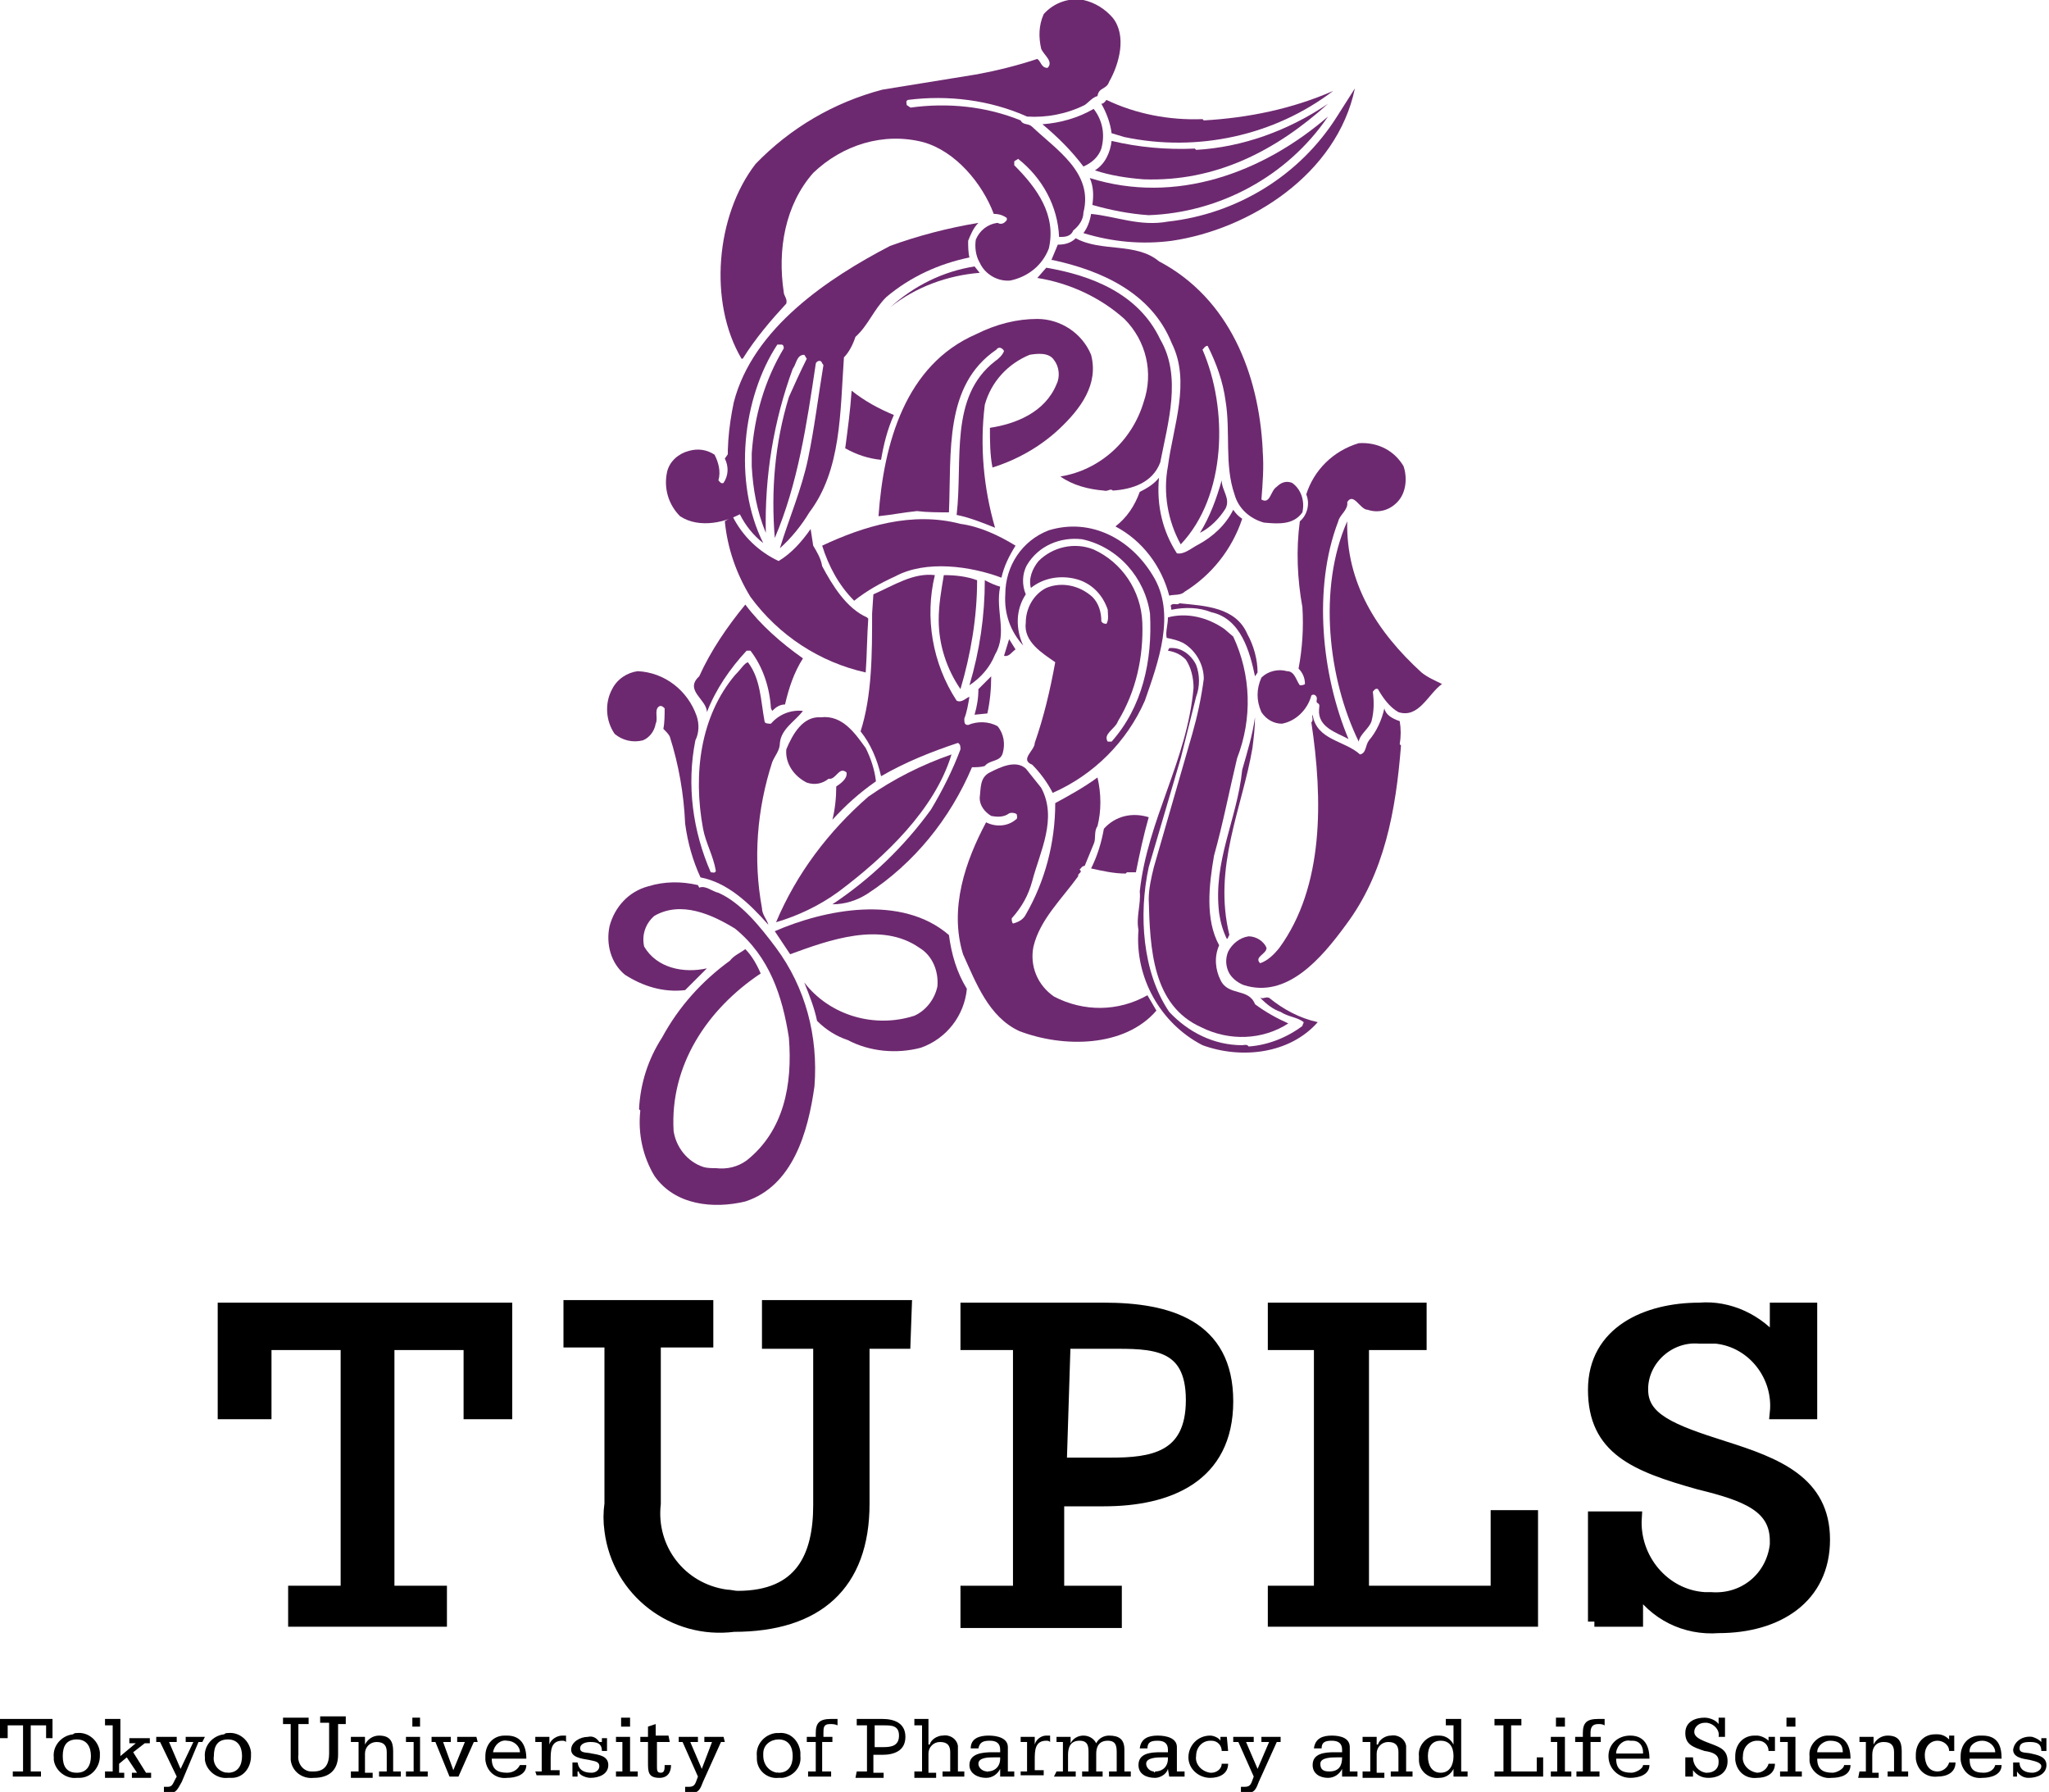 <?xml version="1.0" encoding="utf-8"?>
<!-- Generator: Adobe Illustrator 24.2.1, SVG Export Plug-In . SVG Version: 6.00 Build 0)  -->
<svg version="1.1" id="レイヤー_1" xmlns="http://www.w3.org/2000/svg" xmlns:xlink="http://www.w3.org/1999/xlink" x="0px"
	 y="0px" viewBox="0 0 160 139.9" style="enable-background:new 0 0 160 139.9;" xml:space="preserve">
<style type="text/css">
	.st0{fill:#6D2970;}
	.st1{stroke:#000000;stroke-miterlimit:10;}
	.st2{display:none;}
	.st3{display:inline;}
</style>
<g id="レイヤー_1_1_">
	<g>
		<g>
			<g>
				<path class="st0" d="M86.9,1.4c1.1,1.4,0.5,3.6-0.3,5c-0.2,0.6-0.8,0.4-0.9,1.1c-0.4,0.1-0.7,0.5-1,0.7c-1.4,0.7-3,1-4.5,0.9
					c-2.9-1.3-6.2-1.7-9.3-1.3c-0.2,0.1-0.1,0.2-0.1,0.4l0.3,0.2C74,8,77,8.3,79.7,9.4c0.2,0.4,0.6,0.2,0.9,0.5
					c1.9,1.8,4.8,3.6,4,6.7c0,0.5-0.3,1-0.8,1.4c-0.2,0.5-0.7,0.5-1.1,0.5c-0.1-2.4-1.3-4.6-3.2-6.1c-0.1,0.1-0.2,0.1-0.3,0.2v0.3
					c1.8,1.8,3.3,3.9,2.7,6.5c-0.5,1.3-1.6,2.2-3,2.5c-1,0.1-2-0.5-2.4-1.4c-0.3-0.5-0.4-1.2-0.3-1.8c0.3-0.7,0.9-1.2,1.7-1.3
					c0.2,0.1,0.3,0.1,0.5,0c0.1-0.1,0.3-0.2,0.2-0.4c-0.3-0.2-0.6-0.3-1-0.3c-0.9-2.4-3-4.9-5.5-5.6c-3.1-0.8-6.3,0.2-8.6,2.4
					c-2.2,2.5-2.8,6-2.3,9.3c0,0.3,0.3,0.5,0.2,0.9C60.2,25,59,26.4,58,28h-0.1c-2.6-4.4-2-11.2,1.1-15.2C61.7,10,65.1,8,68.9,7
					l7.4-1.2c1.6-0.3,3.2-0.7,4.7-1.2c0.3,0.2,0.3,0.7,0.8,0.7c0.5-0.5-0.3-1-0.5-1.5c-0.2-0.9-0.2-1.8,0.2-2.7
					c0.8-0.9,2-1.3,3.1-1.1C85.5,0.2,86.3,0.7,86.9,1.4"/>
				<path class="st0" d="M91.5,18.8c-2.3,0.3-4.6,0.1-6.9-0.6c0.3-0.4,0.5-0.9,0.6-1.5c2,0.2,3.8,1,6,0.6c5.4-0.6,10.3-3.6,13.2-8.2
					l1.4-2.2C104.4,13.6,97.6,17.9,91.5,18.8"/>
				<path class="st0" d="M104.1,7.1c-4.6,3.5-10.6,4.8-16.3,3.6c-0.3-0.1-0.7-0.2-1-0.3c-0.1-0.8-0.4-1.6-0.8-2.3
					c0.2,0,0.3-0.2,0.4-0.3c2.3,1.1,4.9,1.6,7.5,1.5L94,9.4C97.5,9.2,100.9,8.5,104.1,7.1"/>
				<path class="st0" d="M103.7,8.1c-4.1,3.7-8.8,6.1-14.4,5.9c-1.3-0.1-2.6-0.3-3.8-0.7c0.8-0.5,1.2-1.4,1.3-2.3
					c2.1,0.5,4.3,0.7,6.5,0.6l0.1,0.1C97,11.5,100.6,10.2,103.7,8.1"/>
				<path class="st0" d="M86,11.6c-0.2,0.6-0.7,1.1-1.4,1.4c-0.9-1.2-2-2.3-3.2-3.3c1.4-0.1,2.8-0.5,4-1.2
					C86.1,9.4,86.3,10.5,86,11.6"/>
				<path class="st0" d="M89.7,16.8c-1.5-0.1-3-0.4-4.4-0.8c0.1-0.7,0.1-1.4-0.2-2.1c6.7,2.1,13.5-0.4,18.6-4.8
					C100.5,13.8,95.2,16.6,89.7,16.8"/>
				<path class="st0" d="M75.6,18.8c0,0.4,0,0.9,0.1,1.3c-2.4,0.5-4.6,1.5-6.5,3.1c-1,1-1.4,2.2-2.4,3.1c-0.2,0.6-0.5,1.2-0.9,1.6
					c-0.3,4.3-0.2,8.8-2.7,12.1c-0.6,1-1.4,2-2.3,2.8c0.7-2.3,1.7-4.6,2.2-7s0.8-4.9,1.2-7.3c-0.1-0.1-0.1-0.2-0.2-0.3
					c-0.2-0.1-0.4,0.1-0.4,0.2l0,0c-0.7,4.7-1.4,9.4-3.2,13.6c-0.3-3.7,0-7.4,1.1-11c0.4-0.9,0.9-2,1.4-3c-0.1-0.1-0.1-0.2-0.2-0.3
					c-0.6,0-0.6,0.7-0.9,1.1c-1.5,4.1-2.2,8.4-2.1,12.8c-0.7-1.7-1-3.4-1.1-5.2v-1c0.2-2.9,1-5.7,2.5-8.2c0-0.1,0-0.3-0.2-0.3h-0.3
					C58,31,57.2,37.6,59.6,42.4c-3.2-2.5-3.1-7.2-2.3-11c1.5-5.8,7.4-9.7,12.2-12.2c2.2-0.8,4.5-1.4,6.9-1.8
					C76,17.8,75.8,18.3,75.6,18.8"/>
				<path class="st0" d="M90.5,20.4c5.5,2.9,7.8,8.8,8.1,14.7v0.1c0.1,1.3,0,2.5-0.1,3.8c0.7,0.4,0.7-0.7,1.2-1
					c0.3-0.3,0.7-0.5,1.2-0.3c0.7,0.5,1,1.4,0.8,2.3c-0.7,1-1.9,0.9-3,0.8c-1.1-0.3-2-1.1-2.3-2.2c-0.8-2.3-0.3-4.9-0.7-7.3
					c-0.2-1.5-0.7-2.9-1.4-4.3c-0.2,0-0.3,0.2-0.4,0.3c2,4.6,1.9,11.4-1.7,15.2c-1-1.8-1.4-4-1-6.1c0.4-3.1,1.8-6.6,0.3-9.6
					c-1.6-4-5.6-5.7-9.3-6.5h-0.1l0.5-1.2c0.5,0,1-0.1,1.4-0.5C86,19.7,88.7,18.9,90.5,20.4"/>
				<path class="st0" d="M76.5,21.3c-2.5,0.2-5,1.1-7,2.7c1.9-1.7,4.1-2.8,6.6-3.2L76.5,21.3z"/>
				<path class="st0" d="M90.6,26.5c1.7,2.9,0.6,6.5,0,9.6c-0.6,1.6-2.2,2.1-3.7,2.2c-0.2-0.2-0.4,0.1-0.7,0
					c-1.2-0.1-2.4-0.4-3.4-1.1c3.1-0.5,5.6-2.8,6.5-5.8c0.8-2.3,0.2-4.8-1.5-6.5c-1.9-1.7-4.3-2.8-6.8-3.2l0.7-0.8
					C85.2,21.5,88.9,22.9,90.6,26.5"/>
				<path class="st0" d="M81,24.9c1.8,0,3.5,1.1,4.2,2.8c0.6,2.3-0.8,4.2-2.5,5.8c-1.5,1.4-3.3,2.4-5.2,3c-0.2-1-0.2-2.1-0.2-3.1
					c2-0.3,4.3-1.2,5.2-3.4c0.3-0.6,0.2-1.4-0.2-1.9c-0.4-0.6-1.3-0.5-1.9-0.4c-1.7,0.7-3,2.1-3.5,3.9c-0.4,3.2-0.1,6.5,0.8,9.6
					c-1-0.4-2-0.8-3-1c0.5-4.3-0.6-9.2,3-12c0.3-0.2,0.6-0.5,0.7-0.8c-0.1-0.2-0.4-0.4-0.6-0.1c-4.1,2.8-3.5,8-3.7,12.7
					c-0.8,0-1.7,0-2.5-0.1c-1,0.1-2,0.3-3,0.4c0.4-5.7,2.1-11.8,7.6-14.2C77.8,25.3,79.4,24.9,81,24.9"/>
				<path class="st0" d="M69.8,32.4c-0.5,1.1-0.8,2.3-1,3.5c-1-0.1-1.9-0.4-2.8-0.9c0.2-1.5,0.4-3,0.5-4.5
					C67.5,31.3,68.6,31.9,69.8,32.4"/>
				<path class="st0" d="M109.6,36.4c0.3,0.9,0.2,2-0.4,2.7s-1.5,1-2.4,0.7c-0.6,0-1.1-1.4-1.6-0.6c0.1,0.6-0.6,1-0.7,1.5
					c-2,5.2-1.3,12,0.8,17c-0.9-0.5-2.4-0.9-2.3-2.3c0-0.2,0.1-0.4-0.1-0.5s0-0.3-0.1-0.5s-0.3-0.2-0.4-0.1c-0.3,1.1-1.2,2-2.3,2.2
					c-0.6,0-1.2-0.3-1.6-0.9c-0.4-0.9-0.4-1.8,0-2.7c0.5-0.5,1.3-0.7,2-0.5c0.6,0,0.7,0.7,1,1.1c0.1,0,0.3,0,0.4-0.1
					c0-0.5-0.2-0.9-0.5-1.2c0.3-1.6,0.4-3.2,0.3-4.8c-0.4-2.2-0.5-4.5-0.2-6.7c0.6-0.5,0.8-1.4,0.5-2.1c0.6-1.9,2.1-3.4,4.1-4
					C107.6,34.5,108.9,35.2,109.6,36.4"/>
				<path class="st0" d="M58.2,39.9c-1.4,0.9-3.6,1.4-5.1,0.4c-0.9-0.9-1.3-2.2-1-3.5c0.2-0.8,0.9-1.4,1.7-1.6
					c0.7-0.2,1.4-0.1,2,0.3c0.3,0.6,0.5,1.3,0.3,2c0.1,0.1,0.2,0.3,0.4,0.2c0.4-0.6,0.4-1.3,0.1-1.9l0.7-1
					C57.4,36.5,57.6,38.3,58.2,39.9"/>
				<path class="st0" d="M91.9,43.2c0.6,0.1,1.1-0.4,1.7-0.7c1.1-0.6,2.1-1.5,2.7-2.7c0.2,0.3,0.4,0.5,0.7,0.7
					c-0.8,2.4-2.4,4.4-4.5,5.7c-0.3,0.3-0.8,0.2-1.2,0.3c-0.6-2.3-2.1-4.3-4.2-5.4c0.9-0.7,1.5-1.6,1.9-2.7c0.6-0.3,1.1-0.6,1.5-1.1
					C90.3,39.5,90.8,41.5,91.9,43.2"/>
				<path class="st0" d="M95.7,39.7c-0.5,0.8-1.2,1.5-2,1.9c0.8-1.3,1.3-2.7,1.7-4.1C95.4,38.3,96.1,38.9,95.7,39.7"/>
				<path class="st0" d="M60.8,43.8c1-0.6,1.8-1.5,2.5-2.5l0.2,1.3c0.3,0.5,0.6,1,0.7,1.6c0.8,1.5,1.9,3.3,3.5,4l0.1,0.1
					c-0.1,1.4-0.1,2.8-0.2,4.2c-3.6-0.8-6.8-2.9-9-5.9c-1.1-1.8-1.8-3.8-2-5.9l0.6-0.4C58,41.9,59.3,43.1,60.8,43.8"/>
				<path class="st0" d="M79.3,42.6c-0.5,0.8-0.9,1.6-1.1,2.5c-2.4-0.9-5.9-1.4-8.3-0.1c-1.1,0.5-2.2,1.1-3.2,1.9
					c-1.2-1.2-2-2.7-2.5-4.3c3.2-1.5,7-2.7,10.8-1.7C76.5,41.1,78,41.8,79.3,42.6"/>
				<path class="st0" d="M111,52.5c0.5,0.4,1,0.6,1.6,0.9c-1.1,0.8-1.8,2.7-3.4,2.2c-0.7-0.4-1.2-1.1-1.6-1.8
					c-0.2-0.1-0.3,0.1-0.4,0.2c0.1,0.8,0.1,1.5-0.1,2.3c-0.2,0.6-0.9,1-1,1.6c-2.4-4.9-3.2-12-0.9-17.2
					C105.1,45.5,107.5,49.3,111,52.5"/>
				<path class="st0" d="M90,44.9c1.9,3,0.4,6.9-0.6,9.8c-1.4,3.2-4,5.8-7.2,7.2c-0.4-0.8-1-1.6-1.6-2.2c-1-0.4,0.2-1.1,0.2-1.7
					c0.7-2,1.2-4.1,1.6-6.3c-1-0.7-2.5-1.6-2.3-3.1c0-1.1,0.6-2.2,1.6-2.7c1.2-0.5,2.6-0.2,3.6,0.7c0.5,0.5,0.7,1.2,0.7,1.9
					c0.1,0.2,0.3,0.2,0.4,0.2c0.2-0.3,0.1-0.8,0.1-1.1c-0.4-1.2-1.3-2.1-2.5-2.4c-1.2-0.3-2.5-0.1-3.5,0.7c-0.2-0.7,0.1-1.5,0.6-2.1
					c1.1-1.1,2.8-1.5,4.3-0.9c2.2,1,3.7,3.2,3.8,5.7c0.1,2.7-0.5,5.4-1.9,7.7c-0.2,0.6-1.2,1-0.8,1.6h0.3c2.4-2.7,3.2-6.3,3-10
					c-0.4-2.8-2.5-5.2-5.3-5.8c-1.7-0.2-3.4,0.5-4.3,2c-0.4,0.7-0.4,1.6-0.1,2.3c-0.8,1.2-0.8,2.7-0.2,4c-1-1.1-1.5-2.5-1.4-4
					c0-2.2,1.3-4.2,3.4-5C85.2,40.4,88.3,42.1,90,44.9"/>
				<path class="st0" d="M73,44.9c-0.8,3.3-0.2,6.9,1.7,9.8c0.4,0.2,0.7-0.2,1-0.3c-0.1,0.6-0.2,1.2-0.4,1.7c0,0.3,0,0.5,0.3,0.5
					c0.7-0.3,1.6-0.3,2.3,0.1c0.5,0.6,0.6,1.4,0.4,2.1c-0.2,0.7-1,0.5-1.4,1c-0.3,0.1-0.7,0.1-1,0.1c-1.7,4-4.5,7.5-8.2,9.9
					c-0.8,0.5-1.7,0.8-2.7,0.8c3-2,5.6-4.5,7.7-7.4c0.9-1.5,1.7-3.1,2.3-4.7c0-0.2,0-0.4-0.2-0.5c-2.1,0.7-4.1,1.5-6,2.6
					c-0.3-1.3-0.8-2.5-1.6-3.5c0.9-2.8,0.9-6.1,0.9-9.2l0.1-1.5C69.8,45.7,71.3,44.7,73,44.9"/>
				<path class="st0" d="M76.3,45.3c0,2.9-0.5,5.8-1.3,8.5c-1.1-1.6-1.7-3.5-1.7-5.4c0-1.2,0.2-2.3,0.4-3.5
					C74.6,44.9,75.5,45,76.3,45.3"/>
				<path class="st0" d="M78.1,45.8c-0.4,1.9,0.6,3.6-0.4,5.3c-0.4,1-1.1,1.8-2,2.4c0.8-2.7,1.2-5.4,1.2-8.2
					C77.3,45.5,77.7,45.7,78.1,45.8"/>
				<path class="st0" d="M97.4,49.5c0.5,0.9,0.8,2,0.8,3L98,52.8c-0.4-1.9-1.1-4.5-3.4-5c-1-0.4-2.1-0.4-3.1-0.2
					c-0.1,0,0-0.2-0.1-0.3c0.2-0.3,0.5,0,0.7-0.2C94.1,47.3,96.5,47.4,97.4,49.5"/>
				<path class="st0" d="M62.7,51.4c-0.7,1.1-1.1,2.3-1.4,3.6c-0.4,0-0.7,0.2-1,0.5l-0.1-0.2c-0.1-1.6-0.6-3.2-1.6-4.5h-0.3
					c-1.3,1.4-2.4,3-3.1,4.8c0-1-1.8-1.7-0.6-2.8c0.9-2,2.2-3.9,3.6-5.6C59.4,48.8,61,50.2,62.7,51.4"/>
				<path class="st0" d="M96.3,49.7c1.4,3,1.5,6.4,0.3,9.5c-0.6,2.5-1.1,5.1-1.8,7.6c-0.4,2.3-0.7,5,0.4,7c-0.4,0.9-0.3,1.9,0.1,2.7
					c0.6,1.3,2.2,0.6,2.7,1.9c0.8,0.6,1.7,1.1,2.6,1.5c-2,1.3-4.6,1.4-6.8,0.3c-3.8-1.7-4-6.1-4.1-10c0-0.8,0.2-1.7,0.4-2.5l3-10.4
					c0.4-1.4,0.7-2.8,0.9-4.3c0-1.1-0.6-2.2-1.6-2.8c-0.4-0.2-0.8-0.3-1.3-0.4c-0.1-0.5,0.1-1,0.1-1.6c1.5-0.4,3.1,0,4.4,0.9
					L96.3,49.7z"/>
				<path class="st0" d="M79.3,50.7c-0.3,0.2-0.5,0.6-0.9,0.5l0.4-1.3L79.3,50.7z"/>
				<path class="st0" d="M93.4,51.9c0.3,0.8,0.3,1.7,0,2.5l-1.2,4.8l-2.5,8.5c-0.8,3.7-0.5,8.2,1.6,11.3c1.5,1.6,3.5,2.6,5.7,2.6
					c0.1,0,0.4-0.1,0.5,0.1c1.5-0.1,3-0.7,4.2-1.6c0-0.1,0.1-0.2,0.1-0.3c-0.5-0.4-1.2-0.4-1.8-0.8c-0.6-0.2-1.1-0.6-1.6-1.1
					c0.3,0.1,0.4-0.1,0.7,0c1.1,0.9,2.4,1.6,3.8,1.9c-2.2,2.5-6,2.9-9,1.8c-3.3-1.7-5.3-5.3-5-9c-0.2-1,0.2-2,0.1-3
					c0.6-5.6,3.7-10.2,4.2-15.9c0-0.8-0.2-1.6-0.6-2.2c-0.4-0.4-0.8-0.6-1.4-0.7l0.1-0.2C92.2,50.5,93,51.1,93.4,51.9"/>
				<path class="st0" d="M58.4,51.7c1,1.3,1,3,1.3,4.6c0,0.2,0.3,0.2,0.5,0.2c0.6-0.7,1.5-1.1,2.5-1c-0.6,0.8-1.7,1.4-1.8,2.5
					c0,0.6-0.4,1-0.6,1.5c-1.2,3.7-1.5,7.6-0.8,11.4c0,0.5,0.4,0.9,0.5,1.3c-1.5-1.7-3.2-3.3-5.3-3.7c-0.6-1.3-1-2.7-1.2-4.2
					c-0.1-2.3-0.5-4.6-1.2-6.8c-0.1-0.2-0.3-0.4-0.5-0.6c0.1-0.5,0.1-1.1,0.1-1.6c-0.1-0.1-0.3-0.3-0.5-0.1c-0.3,0.3,0,0.9-0.2,1.3
					c-0.1,0.6-0.5,1.1-1,1.3c-0.8,0.2-1.6,0-2.2-0.5c-0.7-1-0.8-2.4-0.2-3.5c0.4-0.8,1.2-1.3,2-1.4c2.1,0.1,3.9,1.5,4.6,3.5
					c0.2,0.6,0.2,1.3-0.1,1.9c-0.7,3.5-0.2,7.1,1.2,10.3c0.2,0,0.3,0.1,0.4-0.1c-0.2-1.2-0.8-2.2-1-3.3c-0.8-4.3-0.2-8.8,2.5-12
					C57.9,52.2,58.1,51.8,58.4,51.7"/>
				<path class="st0" d="M77.1,55.7l-1,0.1c0.2-0.7,0.3-1.3,0.3-2l1-1C77.4,53.8,77.3,54.8,77.1,55.7"/>
				<path class="st0" d="M109.3,56.3c0.1,0.6,0.1,1.2,0,1.8l0.1,0.1c-0.4,5.1-1.3,10-4.3,14c-1.9,2.6-4.6,5.8-8,4.7
					c-0.5-0.2-1-0.6-1.2-1.1s-0.2-1,0-1.5c0.3-0.6,0.9-1.1,1.6-1.2c0.6,0,1.2,0.4,1.4,0.9c0,0.5-1,0.7-0.5,1.2
					c0.6-0.2,1.1-0.7,1.5-1.2c3.5-4.8,3.4-11.6,2.5-17.6c0.2-0.2,0-0.4,0.1-0.6c0.3,2,2.5,2,3.7,3.1c0.5-0.1,0.4-0.7,0.7-1.1
					c0.6-0.7,1-1.6,1.2-2.5C108.2,55.8,108.7,56.1,109.3,56.3"/>
				<path class="st0" d="M67.6,58.4c0.4,0.8,0.7,1.7,0.8,2.6c-1.3,0.9-2.4,1.9-3.4,3c0.2-0.8,0.3-1.7,0.3-2.6
					c0.3-0.2,0.9-0.6,0.8-1.1c-0.6-0.5-0.8,0.6-1.4,0.5c-0.5,0.4-1.1,0.5-1.7,0.3c-1-0.5-1.7-1.5-1.6-2.6c0.5-1.2,1.3-2.6,2.7-2.5
					C65.8,55.8,66.8,57.3,67.6,58.4"/>
				<path class="st0" d="M97.8,58.4C97,63.1,94.7,67.7,96,73c-0.1,0.1-0.1,0.3-0.2,0.3c-0.3-0.6-0.5-1.3-0.6-2
					c-0.5-4.1,1.4-7.3,1.8-11.2c0.4-1.4,0.8-2.7,1-4.1C98,56.8,97.9,57.6,97.8,58.4"/>
				<path class="st0" d="M74.3,58.9c-1.3,4.3-5.2,8-8.8,10.7c-1.5,1.1-3.2,1.9-4.9,2.4c1.6-3.8,4.1-7.1,7.2-9.8
					C69.8,60.8,72,59.7,74.3,58.9"/>
				<path class="st0" d="M81.3,61.5c1.3,2.4-0.1,5-0.7,7.3c-0.3,1.1-0.8,2-1.6,2.9c0,0.1,0,0.3,0.1,0.4c0.4-0.1,0.8-0.3,1-0.7
					c1.5-2.6,2.3-5.6,2.3-8.7c1.1-0.6,2.2-1.2,3.3-2c0.3,1.3,0.3,2.6,0,3.8c-0.3,0.4-0.1,1-0.3,1.4l-0.7,1.7c-0.2,0-0.3,0.2-0.4,0.3
					c0.3,0.2-0.2,0.3-0.1,0.5c-1.3,1.8-3,3.4-3.5,5.5c-0.3,1.5,0.3,3,1.6,3.9c2.3,1.2,5,1.2,7.3-0.1l0.7,1.2
					c-2.5,2.9-7.3,2.9-10.7,1.6c-2.4-1.1-3.4-3.8-4.4-6c-1.1-3.6,0.2-7.3,1.8-10.3c0.8,0.4,1.7,0.3,2.3-0.2c0.2-0.1,0.1-0.3,0.1-0.4
					s-0.4-0.2-0.6-0.1c-0.4,0.3-0.9,0.3-1.4,0.2c-0.5-0.3-0.9-0.8-0.9-1.4c0.1-0.8,0-1.6,0.8-2s2-1,2.8-0.3L81.3,61.5z"/>
				<path class="st0" d="M89.7,63.8c-0.4,1.4-0.7,2.8-1,4.3c-0.2,0-0.4,0-0.7,0l-0.1,0.1c-0.9,0-1.8-0.2-2.7-0.4c0.5-1,0.8-2,1-3.1
					C87.1,63.7,88.4,63.4,89.7,63.8"/>
				<path class="st0" d="M54.6,69.3c0.5-0.2,1,0.3,1.5,0.4c1.8,0.8,3.3,2.7,4.5,4.3c2.3,3.1,3.3,6.9,3,10.8c-0.5,3.6-1.7,7.8-5.4,9
					c-2.5,0.6-5.5,0.3-7.1-2c-0.9-1.5-1.3-3.3-1.1-5.1l-0.1-0.1c0.1-2,0.7-3.9,1.8-5.6c1.3-2.4,3.1-4.4,5.3-6
					c0.3-0.4,0.8-0.6,1.2-0.9c0.5,0.5,0.9,1.2,1.2,1.9c-4.2,2.8-7.1,7.2-6.8,12.3c0.2,1.3,1.1,2.4,2.3,2.8c0.3,0.1,0.7,0.1,1,0.1
					c0.9,0.1,1.7-0.1,2.4-0.6c2.9-2.3,3.6-5.9,3.3-9.6c-0.5-3.2-1.5-6.3-4.2-8.5c-1.8-1.1-4.2-2.2-6.3-1c-0.7,0.6-1,1.5-0.8,2.4
					c1,1.7,3.1,2.1,4.9,1.7l-1.7,1.7c-1.7,0.2-3.3-0.3-4.7-1.2c-1.1-0.9-1.5-2.4-1.2-3.8c0.4-1.5,1.5-2.7,3-3.1
					c1.3-0.4,2.6-0.4,3.9-0.1L54.6,69.3z"/>
				<path class="st0" d="M74.1,73c0.2,1.5,0.6,2.9,1.4,4.2c-0.2,2.1-1.6,3.9-3.6,4.6c-1.9,0.5-4,0.3-5.7-0.6
					c-0.9-0.3-1.7-0.8-2.4-1.5c-0.2-1-0.6-2-1-3c2,2.6,5.5,3.6,8.6,2.6c0.9-0.4,1.6-1.3,1.8-2.3c0.1-1.2-0.4-2.4-1.4-3
					c-3-2.1-7.1-0.6-10.1,0.5c-0.4-0.6-0.8-1.2-1.2-1.8C64.4,71,70.4,69.8,74.1,73"/>
			</g>
			<path d="M1,138.3h0.8v-3.6H0.6v1H0v-1.5h4.1v1.5H3.6v-1H2.4v3.6h0.8v0.4H1V138.3z"/>
			<path d="M6,135.3c0.9-0.1,1.7,0.6,1.8,1.5c0,0.1,0,0.2,0,0.3c0,0.9-0.7,1.7-1.6,1.7c-0.1,0-0.2,0-0.2,0c-0.9,0.1-1.7-0.6-1.8-1.4
				c0-0.1,0-0.2,0-0.2c-0.1-0.9,0.6-1.7,1.5-1.8C5.8,135.3,5.9,135.3,6,135.3z M6,138.4c0.8,0,1.1-0.6,1.1-1.3s-0.3-1.3-1.1-1.3
				s-1.1,0.5-1.1,1.3S5.2,138.4,6,138.4z"/>
			<path d="M8.2,138.3h0.6v-3.6H8.2v-0.5h1.2v2.9l1.2-1h-0.5v-0.4h1.6v0.4h-0.4l-0.9,0.7l1,1.6h0.4v0.4h-1.5v-0.4h0.4l-0.8-1.2
				l-0.6,0.5v0.7h0.4v0.4H8.2V138.3z"/>
			<path d="M15.8,136h-0.3l-1.3,3.1c-0.3,0.5-0.4,0.9-1,0.9c-0.1,0-0.3-0.1-0.4-0.1v-0.4h0.3c0.4,0,0.4-0.3,0.7-0.8l-1.3-2.7h-0.3
				v-0.4h1.6v0.4h-0.6l0.9,2.1l1-2.1h-0.6v-0.4H16L15.8,136z"/>
			<path d="M17.8,135.3c0.9-0.1,1.7,0.6,1.8,1.5c0,0.1,0,0.2,0,0.3c0,0.9-0.6,1.7-1.5,1.7c-0.1,0-0.2,0-0.3,0
				c-0.9,0.1-1.7-0.6-1.8-1.4c0-0.1,0-0.2,0-0.2c-0.1-0.9,0.6-1.7,1.5-1.8C17.6,135.3,17.7,135.3,17.8,135.3z M17.8,138.4
				c0.8,0,1.1-0.6,1.1-1.3s-0.3-1.3-1.1-1.3s-1.1,0.5-1.1,1.3c-0.1,0.6,0.3,1.2,1,1.3C17.7,138.3,17.7,138.4,17.8,138.4z"/>
			<path d="M27,134.6h-0.6v2.4c0,1.2-0.7,1.8-1.9,1.8c-0.9,0.1-1.7-0.5-1.8-1.4c0-0.1,0-0.3,0-0.4v-2.4h-0.6v-0.5h2v0.5h-0.8v2.4
				c-0.1,0.7,0.4,1.3,1,1.3c0.1,0,0.1,0,0.2,0c0.9,0,1.2-0.6,1.2-1.4v-2.4H25V134h2V134.6z"/>
			<path d="M27.4,138.3H28V136h-0.6v-0.4h1.1v0.6c0.2-0.4,0.6-0.7,1.1-0.7c0.8,0,1.1,0.4,1.1,1.2v1.6h0.6v0.4h-1.7v-0.4h0.6v-1.5
				c0-0.5-0.2-0.8-0.8-0.8c-0.5,0-0.9,0.4-0.9,0.9v0.1v1.4h0.6v0.4h-1.7L27.4,138.3z"/>
			<path d="M31.7,138.3h0.6V136h-0.6v-0.4h1.1v2.7h0.6v0.4h-1.7L31.7,138.3z M32.8,134.8h-0.6v-0.7h0.6V134.8z"/>
			<path d="M37.3,136H37l-1.2,2.7h-0.7L34,136h-0.3v-0.4h1.5v0.4h-0.6l0.8,2.2l0.9-2.2h-0.6v-0.4h1.5L37.3,136L37.3,136z"/>
			<path d="M38.4,137.3c0,0.8,0.4,1.1,1.2,1.1c0.4,0,0.8-0.2,1-0.6h0.5c0,0.8-0.9,1-1.5,1c-0.9,0.1-1.6-0.5-1.7-1.4
				c0-0.1,0-0.2,0-0.3c0-0.9,0.6-1.6,1.5-1.6c0.1,0,0.2,0,0.2,0c1.1,0,1.5,0.8,1.5,1.8H38.4z M40.6,136.8c0-0.5-0.5-0.9-1-0.9
				c-0.5-0.1-1,0.3-1.1,0.9l0,0H40.6z"/>
			<path d="M41.8,138.3h0.5V136h-0.5v-0.4h1.1v0.6c0.1-0.4,0.6-0.7,1-0.7h0.3v0.5c-0.1-0.1-0.2-0.1-0.3-0.1c-0.9,0-0.9,0.8-0.9,1.5
				v0.8h0.7v0.4h-1.8L41.8,138.3z"/>
			<path d="M44.7,138.7v-1.1h0.4c0.1,0.6,0.5,0.8,1.1,0.8c0.3,0,0.6-0.2,0.6-0.5c0-0.4-0.4-0.4-0.8-0.5c-0.6-0.1-1.4-0.2-1.4-0.8
				s0.7-1,1.3-1c0.4-0.1,0.7,0.1,0.9,0.4H47v-0.3h0.4v1H47c0-0.6-0.4-0.7-0.9-0.7c-0.3,0-0.8,0.1-0.8,0.5s0.6,0.3,0.9,0.4
				c0.6,0.1,1.3,0.2,1.3,0.9s-0.7,1-1.4,1c-0.3,0-0.9-0.2-0.9-0.5h-0.1v0.4L44.7,138.7z"/>
			<path d="M48.1,138.3h0.5V136h-0.5v-0.4h1.1v2.7h0.6v0.4h-1.7C48.1,138.7,48.1,138.3,48.1,138.3z M49.2,134.8h-0.7v-0.7h0.7V134.8
				z"/>
			<path d="M52.3,136h-1v1.9c0,0.3,0,0.5,0.3,0.5s0.3-0.3,0.3-0.6h0.5c0,0.6-0.3,1-0.9,1c-0.9,0-0.9-0.5-0.9-1.2V136H50v-0.4h0.6
				v-0.8l0.6-0.2v0.9h1L52.3,136z"/>
			<path d="M56.6,136h-0.3l-1.4,3.1c-0.2,0.5-0.3,0.9-1,0.9c-0.1,0-0.3-0.1-0.4-0.1v-0.4h0.3c0.5,0,0.5-0.3,0.7-0.8l-1.2-2.7H53
				v-0.4h1.5v0.4h-0.6l0.9,2.1l0.8-2.1H55v-0.4h1.5L56.6,136z"/>
			<path d="M60.8,135.3c0.9-0.1,1.6,0.6,1.7,1.5c0,0.1,0,0.2,0,0.3c0.1,0.9-0.6,1.6-1.4,1.7c-0.1,0-0.2,0-0.3,0
				c-0.9,0.1-1.7-0.6-1.7-1.5c0-0.1,0-0.1,0-0.2c-0.1-0.9,0.6-1.7,1.5-1.8C60.6,135.3,60.7,135.3,60.8,135.3L60.8,135.3z
				 M60.8,138.4c0.8,0,1.1-0.6,1.1-1.3s-0.3-1.3-1.1-1.3c-0.6,0-1.2,0.4-1.2,1.1c0,0.1,0,0.1,0,0.2c0,0.6,0.4,1.2,1.1,1.3
				C60.7,138.3,60.7,138.4,60.8,138.4z"/>
			<path d="M63.1,138.3h0.6V136H63v-0.4h0.7v-0.3c0-0.8,0.3-1.1,1.2-1.1h0.5v0.5c-0.2-0.1-0.4-0.1-0.6-0.1c-0.5,0-0.5,0.3-0.5,0.7
				v0.3H65v0.4h-0.8v2.3h0.7v0.4h-1.8L63.1,138.3z"/>
			<path d="M66.9,138.3h0.8v-3.6h-0.8v-0.5h2c0.9,0,1.8,0.3,1.8,1.4s-0.9,1.4-1.8,1.4h-0.7v1.4H69v0.4h-2.2L66.9,138.3L66.9,138.3z
				 M68.3,136.4H69c0.6,0,1.2-0.1,1.2-0.9s-0.6-0.8-1.2-0.8h-0.7V136.4z"/>
			<path d="M71.4,138.3H72v-3.6h-0.6v-0.5h1.1v2h0.1c0.1-0.4,0.6-0.7,1-0.7c0.5-0.1,1.1,0.2,1.2,0.8c0,0.1,0,0.3,0,0.4v1.6h0.5v0.4
				h-1.7v-0.4h0.6v-1.5c0-0.5-0.2-0.8-0.8-0.8c-0.5,0-0.9,0.4-0.9,0.9v0.1v1.4h0.6v0.4h-1.7L71.4,138.3z"/>
			<path d="M78.1,138.1c-0.2,0.4-0.6,0.7-1.1,0.7c-0.6,0-1.3-0.3-1.3-1c0-0.9,1-1,1.8-1h0.6v-0.2c0-0.5-0.3-0.7-0.8-0.7
				s-0.8,0.1-0.9,0.6h-0.6c0-0.8,0.7-1,1.4-1s1.5,0.2,1.5,0.9v1.9h0.5v0.4h-1.1V138.1z M77.1,138.3c0.6,0,1-0.4,1-1v-0.1h-0.5
				c-0.4,0-1.2,0-1.2,0.5C76.4,138,76.7,138.3,77.1,138.3C77,138.4,77.1,138.4,77.1,138.3L77.1,138.3z"/>
			<path d="M79.7,138.3h0.5V136h-0.5v-0.4h1.1v0.6c0.1-0.4,0.5-0.7,0.9-0.7H82v0.5c-0.1-0.1-0.2-0.1-0.3-0.1c-0.9,0-0.9,0.8-0.9,1.5
				v0.8h0.7v0.4h-1.8C79.7,138.6,79.7,138.3,79.7,138.3z"/>
			<path d="M82.5,138.3H83V136h-0.5v-0.4h1.1v0.5c0.2-0.4,0.6-0.6,1-0.6s0.8,0.2,1,0.6c0.2-0.4,0.6-0.6,1-0.6c0.8,0,1.2,0.3,1.2,1.1
				v1.7h0.5v0.4h-1.7v-0.4h0.6v-1.4c0-0.5,0-1-0.7-1s-0.9,0.5-0.9,1v1.4h0.5v0.4h-1.6v-0.4H85v-1.4c0-0.5,0-1-0.7-1
				s-0.9,0.5-0.9,1.1v1.3H84v0.4h-1.7L82.5,138.3z"/>
			<path d="M91.2,138.1c-0.1,0.4-0.6,0.7-1,0.7c-0.7,0-1.3-0.3-1.3-1c0-0.9,0.9-1,1.7-1h0.6v-0.2c0-0.5-0.3-0.7-0.8-0.7
				s-0.8,0.1-0.8,0.6H89c0.1-0.8,0.7-1,1.4-1s1.5,0.2,1.5,0.9v1.9h0.6v0.4h-1.2L91.2,138.1z M90.2,138.3c0.6,0,1-0.4,1-1v-0.1h-0.4
				c-0.4,0-1.3,0-1.3,0.5c0,0.3,0.3,0.6,0.6,0.6C90.1,138.4,90.2,138.4,90.2,138.3L90.2,138.3z"/>
			<path d="M95.9,136.7h-0.5c0-0.4-0.3-0.8-0.8-0.8h-0.1c-0.6,0-1.1,0.5-1.1,1.2l0,0c-0.1,0.6,0.4,1.2,1.1,1.3c0,0,0,0,0.1,0
				c0.4,0,0.8-0.3,0.8-0.7h0.5c0,0.8-0.7,1.1-1.4,1.1c-0.9,0-1.7-0.7-1.7-1.6c0-0.9,0.7-1.7,1.7-1.7c0.3,0,0.7,0.2,0.8,0.4v-0.3h0.5
				L95.9,136.7L95.9,136.7z"/>
			<path d="M100,136h-0.3l-1.4,3.1c-0.2,0.5-0.3,0.9-1,0.9c-0.2,0-0.3-0.1-0.4-0.1v-0.4h0.3c0.5,0,0.5-0.3,0.7-0.8l-1.2-2.7h-0.4
				v-0.4h1.6v0.4h-0.6l0.9,2.1l0.9-2.1h-0.6v-0.4h1.5V136z"/>
			<path d="M104.8,138.1c-0.2,0.4-0.6,0.7-1.1,0.7c-0.6,0-1.2-0.3-1.2-1c0-0.9,0.9-1,1.7-1h0.6v-0.2c0-0.5-0.3-0.7-0.8-0.7
				s-0.8,0.1-0.8,0.6h-0.6c0.1-0.8,0.7-1,1.4-1s1.4,0.2,1.4,0.9v1.9h0.6v0.4h-1.2V138.1z M103.8,138.3c0.8,0,1-0.5,1-1.1h-0.4
				c-0.4,0-1.3,0-1.3,0.5S103.4,138.3,103.8,138.3L103.8,138.3z"/>
			<path d="M106.4,138.3h0.6V136h-0.6v-0.4h1.1v0.6h0.1c0.1-0.4,0.6-0.7,1-0.7c0.5-0.1,1.1,0.2,1.2,0.8c0,0.1,0,0.3,0,0.4v1.6h0.5
				v0.4h-1.7v-0.4h0.6v-1.5c0-0.5-0.2-0.8-0.8-0.8c-0.5,0-0.9,0.4-0.9,0.9v0.1v1.4h0.6v0.4h-1.7L106.4,138.3z"/>
			<path d="M113.5,138.1c-0.2,0.4-0.6,0.7-1.1,0.7c-0.8,0.1-1.6-0.5-1.6-1.4c0-0.1,0-0.2,0-0.3c-0.1-0.8,0.6-1.6,1.4-1.6
				c0.1,0,0.1,0,0.2,0c0.5,0,0.9,0.3,1.1,0.7v-1.5h-0.6v-0.5h1.2v4.1h0.5v0.4h-1.1V138.1z M112.5,135.9c-0.7,0-1,0.5-1,1.2
				s0.3,1.3,1,1.3s1-0.6,1-1.3S113.2,135.9,112.5,135.9z"/>
			<path d="M116.7,138.3h0.7v-3.6h-0.7v-0.5h2.1v0.5H118v3.6h2v-1.1h0.5v1.5h-3.8V138.3z"/>
			<path d="M121.1,138.3h0.5V136h-0.5v-0.4h1.1v2.7h0.5v0.4h-1.6V138.3z M122.2,134.8h-0.7v-0.7h0.7V134.8z"/>
			<path d="M123.1,138.3h0.5V136H123v-0.4h0.6v-0.3c0-0.8,0.3-1.1,1.2-1.1h0.5v0.5c-0.2-0.1-0.3-0.1-0.5-0.1c-0.5,0-0.6,0.3-0.6,0.7
				v0.3h0.8v0.4h-0.8v2.3h0.7v0.4h-1.8L123.1,138.3z"/>
			<path d="M126.2,137.3c0,0.8,0.4,1.1,1.2,1.1c0.3,0,0.9-0.3,0.9-0.6h0.5c0,0.8-0.9,1-1.5,1c-0.9,0-1.7-0.7-1.7-1.7
				c0-0.9,0.7-1.6,1.7-1.6c1.1,0,1.5,0.8,1.5,1.8H126.2z M128.3,136.8c0-0.5-0.3-0.9-0.8-0.9c-0.1,0-0.1,0-0.2,0
				c-0.5-0.1-1,0.3-1.1,0.9c0,0,0,0,0,0.1h2.1V136.8z"/>
			<path d="M131.6,138.7v-1.5h0.6c0,0.6,0.4,1.1,1,1.2h0.1c0.5,0,0.9-0.3,0.9-0.8c0,0,0,0,0-0.1c0-0.5-0.4-0.7-1.1-0.8
				c-0.9-0.3-1.5-0.5-1.5-1.4s0.8-1.2,1.5-1.2c0.4,0,0.9,0.2,1.1,0.5v-0.5h0.5v1.5h-0.5c0.1-0.5-0.3-1-0.9-1.1c-0.1,0-0.2,0-0.2,0
				c-0.4,0-0.8,0.3-0.8,0.7l0,0c0,0.4,0.4,0.6,1.2,0.9s1.4,0.5,1.4,1.4s-0.7,1.3-1.5,1.3c-0.5,0-0.9-0.2-1.2-0.6v0.5L131.6,138.7
				L131.6,138.7z"/>
			<path d="M138.6,136.7h-0.5c0-0.4-0.3-0.8-0.8-0.8h-0.1c-0.6,0-1.1,0.5-1.1,1.2l0,0c-0.1,0.6,0.4,1.2,1.1,1.3l0,0
				c0.4,0,0.8-0.3,0.9-0.7h0.5c0,0.8-0.7,1.1-1.4,1.1c-0.9,0.1-1.6-0.5-1.7-1.4c0-0.1,0-0.2,0-0.3c0-0.9,0.6-1.6,1.5-1.6
				c0.1,0,0.2,0,0.2,0c0.3,0,0.7,0.2,0.9,0.4v-0.3h0.5L138.6,136.7L138.6,136.7z"/>
			<path d="M139,138.3h0.6V136H139v-0.4h1.2v2.7h0.5v0.4H139V138.3z M140.2,134.8h-0.7v-0.7h0.7V134.8z"/>
			<path d="M141.9,137.3c0,0.8,0.4,1.1,1.2,1.1c0.3,0,0.9-0.3,0.9-0.6h0.5c0,0.8-0.8,1-1.5,1c-0.8,0.1-1.6-0.5-1.7-1.3
				c0-0.1,0-0.2,0-0.4c-0.1-0.8,0.6-1.6,1.4-1.6c0.1,0,0.2,0,0.3,0c1.1,0,1.5,0.8,1.5,1.8H141.9z M143.9,136.8c0-0.6-0.3-0.9-1-0.9
				c-0.5,0-1,0.4-1,0.9H143.9z"/>
			<path d="M145.2,138.3h0.5V136h-0.5v-0.4h1.1v0.6c0.2-0.4,0.6-0.7,1.1-0.7c0.8,0,1.1,0.4,1.1,1.2v1.6h0.5v0.4h-1.6v-0.4h0.5v-1.5
				c0-0.5-0.2-0.8-0.8-0.8s-0.9,0.4-0.9,1v1.4h0.5v0.4h-1.6L145.2,138.3L145.2,138.3z"/>
			<path d="M152.6,136.7h-0.4c0-0.5-0.5-0.8-0.9-0.8c-0.6,0-1,0.5-1,1.1l0,0c0,0.7,0.3,1.3,1,1.3c0.4,0,0.8-0.3,0.9-0.7h0.5
				c0,0.8-0.7,1.1-1.4,1.1c-0.9,0.1-1.6-0.5-1.7-1.4c0-0.1,0-0.2,0-0.3c0-0.9,0.6-1.6,1.5-1.6c0.1,0,0.2,0,0.2,0
				c0.4,0,0.7,0.2,0.9,0.4v-0.3h0.4V136.7z"/>
			<path d="M153.8,137.3c0,0.8,0.3,1.1,1.1,1.1c0.4,0,0.8-0.2,0.9-0.6h0.5c0,0.8-0.9,1-1.5,1c-0.9,0.1-1.6-0.5-1.7-1.4
				c0-0.1,0-0.2,0-0.3c0-0.9,0.6-1.6,1.5-1.6c0.1,0,0.2,0,0.2,0c1.2,0,1.5,0.8,1.5,1.8H153.8z M155.8,136.8c0-0.5-0.5-0.9-1-0.9
				s-1,0.3-1,0.8v0.1L155.8,136.8L155.8,136.8z"/>
			<path d="M157.2,138.7v-1.1h0.5c0,0.6,0.5,0.8,1,0.8c0.3,0,0.7-0.2,0.7-0.5s-0.5-0.4-0.9-0.5c-0.6-0.1-1.3-0.2-1.3-0.8
				c0.1-0.7,0.8-1.1,1.5-1c0.3,0.1,0.5,0.2,0.7,0.4v-0.3h0.4v1h-0.4c0-0.6-0.4-0.7-0.9-0.7s-0.8,0.1-0.8,0.5s0.5,0.3,0.9,0.4
				s1.2,0.2,1.2,0.9s-0.7,1-1.4,1c-0.4,0-0.7-0.2-0.9-0.5v0.4L157.2,138.7z"/>
		</g>
	</g>
</g>
<g id="レイヤー_3">
	<g>
		<path class="st1" d="M23,124.3h4.1v-19.4h-6.4v5.4h-3.2v-8.1h22v8.1h-2.8v-5.4h-6.4v19.4h4.1v2.2H23V124.3z"/>
		<path class="st1" d="M70.6,104.8h-3.2v12.6c0,6.3-3.6,9.5-10.1,9.5c-4.7,0.6-9-2.7-9.6-7.4c-0.1-0.7-0.1-1.4,0-2.1v-12.7h-3.2V102
			h10.7v2.7h-4.1v12.7c-0.4,3.5,2,6.7,5.6,7.2c0.3,0,0.6,0.1,0.9,0.1c5,0,6.4-3.2,6.4-7.2v-12.7h-4V102h10.7L70.6,104.8z"/>
		<path class="st1" d="M75.5,124.3h4.1v-19.4h-4.1v-2.7h10.7c5,0,9.6,1.3,9.6,7.2c0,5.9-4.6,7.7-9.6,7.7h-3.6v7.2h4.5v2.3H75.5
			V124.3z M82.8,114.3h3.9c3.2,0,6.4-0.4,6.4-5c0-4.6-3.2-4.5-6.4-4.5h-3.6L82.8,114.3z"/>
		<path class="st1" d="M99.5,124.3h3.6v-19.4h-3.6v-2.7h11.4v2.7h-4.5v19.4h10.5v-5.9h2.7v8.1H99.5V124.3z"/>
		<path class="st1" d="M124.5,126.6v-8.1h3.2c-0.2,3.2,2.2,6.1,5.4,6.3c0.2,0,0.3,0,0.5,0c2.6,0.2,4.8-1.6,5.1-4.2
			c0-0.1,0-0.2,0-0.3c0-2.7-2.3-3.6-6-4.5c-5-1.4-8.2-2.7-8.2-7.3c0-4.5,4.1-6.3,8.2-6.3c2.3-0.2,4.6,0.9,6,2.7v-2.7h2.7v8.1h-2.7
			c0.3-2.9-1.8-5.6-4.7-5.9c-0.4,0-0.8,0-1.3,0c-2.3-0.2-4.4,1.6-4.5,3.9c0,0.1,0,0.1,0,0.2c0,2.3,2.3,3.2,6.4,4.5
			c4.1,1.3,7.8,2.7,7.8,7.2c0,4.5-3.6,6.8-8.2,6.8c-2.6,0.2-5-1-6.4-3.2v2.7h-3.3V126.6z"/>
	</g>
</g>
<g id="レイヤー_2_1_" class="st2">
	<path class="st3" d="M59.3,103.2h3.8v1.6h7.3c0.3-0.3,0-1,0.1-1.4h3.8v1.4h4.9v3h-4.8c-0.3,0.2,0,0.8-0.1,1.1
		c-1.3-0.1-2.5-0.1-3.8,0v-1.1h-7.3c-0.3,0.1,0,0.7-0.1,1h-3.8v-1H54c0-1,0-2,0-3h5.3C59.5,104.5,59.3,103.7,59.3,103.2"/>
	<path class="st3" d="M41.4,103.5v1.9c3.4,0.3,7.4,0,11,0.1v3.3H27v-3.3h10.5c0.3-0.4-0.1-1.6,0.2-2H41.4z"/>
	<path class="st3" d="M91.9,106.9c-1.2,0-2,0.4-3.1,0.4v3.5h2.7v3.3H89c0.3,2.1,2,2.9,3.3,4c-0.6,1.2-1.3,2.2-1.9,3.4
		c-0.8-0.3-1-1.1-1.6-1.6v9.2H85v-8c-1.1,1.2-2,2.7-3,3.9c-0.6-1.4-0.9-3.2-1.3-4.7c1.7-1.8,3.1-3.9,3.9-6.2
		c-1.3-0.1-2.6-0.2-3.9-0.1c0-1.1,0-2.6,0-3.4c1.4,0.1,2.8,0.2,4.3,0.1c0.3-0.7,0-2.3,0.1-2.8c-1.2,0.1-2.4,0.2-3.6,0.4
		c-0.1-1.3-0.6-2.8-0.6-3.8c3.4,0,6.8-0.3,10.2-1.1C91.4,104.6,91.7,105.8,91.9,106.9"/>
	<path class="st3" d="M100.4,103.5c1.3,0.1,2.5,0.2,3.8,0.1v13.9c0.5,0.2,1.2-0.3,1.9-0.2c0.1,1.3,0.4,2.5,0.6,3.7
		c-0.8,0.1-1.5,0.3-2.3,0.4c-0.3,2.4,0,5.2-0.1,7.7c-1.3-0.1-2.5-0.2-3.8-0.1v-6.7c-2.6,0.3-5.6,1.1-8.3,1.6
		c-0.2-1.3-0.4-2.5-0.6-3.8c3-0.4,5.8-1.2,8.9-1.7L100.4,103.5L100.4,103.5z"/>
	<path class="st3" d="M122.3,103.6c-0.3,1.8,0,4-0.1,6c3.5,0.2,6.7,0,10.9,0c0.1,1.3,0.2,2.6,0.1,3.9h-10c0.4,6.7,5.5,9.6,10.6,11.9
		c-0.7,1.3-1.5,2.5-2.1,3.8c-5-2-9-5.9-11-10.9c-1.3,2-2,4.2-3.6,6c-1.9,2-4.4,3.3-7,4.7c-0.9-1.1-1.4-2.6-2.4-3.7
		c5-2.3,9.5-5.1,10.3-11.7c-3.1-0.3-7.3,0-10.2-0.1v-3.8h10.6v-6.1L122.3,103.6z"/>
	<path class="st3" d="M100,108.5c-0.8,1-1.6,1.8-2.5,2.7c-1.1-1.6-2.6-2.9-4.3-3.8c0.6-1,1.5-1.7,2-2.8
		C97.2,105.4,98.8,106.8,100,108.5"/>
	<path class="st3" d="M79.1,111.5c-1.3,0.9-2.7,1.6-3.7,2.8c-0.8-0.7-1.6-1.5-2.2-2.3c1-1.4,2.8-2,4-3.1
		C77.9,109.6,78.6,110.5,79.1,111.5"/>
	<path class="st3" d="M56.1,108.9c0.9,0.3,1.7,0.7,2.5,1.2c0.6,0.4,1.9,1.3,1.9,1.6c0.1,0.7-1.9,1.8-2,2.5c-1.2-1-2.6-1.9-4-2.6
		C55,110.6,55.7,109.9,56.1,108.9"/>
	<path class="st3" d="M159.9,118.8c-2.9,0.2-6.4,0-9.2,0c1.7-1.1,3.6-2,5.5-2.9c-0.1-0.7,0-1.4,0.1-2.1h3.4c-0.3-1.8-0.1-4-0.1-6
		h-2.8c0.6-1.1,1.1-2.1,1.6-3.3c-1.3-0.4-2.5-0.9-3.8-1.3c-0.4,1.6-1.1,3.2-1.9,4.6h-2.5c-0.3-1.7-1.1-3.3-2.1-4.6
		c-1.2,0.3-2.4,0.8-3.6,1.3c0.7,1,1.2,2.1,1.5,3.3h-3.4c-0.4-1.7-1.2-3.2-2.4-4.5c-1.1,0.5-2.2,0.9-3.4,1.2c0.4,1,1.3,2.2,1.4,3.3
		h-2.9v6.3h3.6c-0.1,0.6-0.1,1.2-0.1,1.8h10c-0.9,0.6-1.4,1.7-3,1.6c-0.1,0.4,0.1,1.1-0.1,1.3c-3.2,0.2-7.2,0.1-10.7,0.1
		c0.1,1.1,0.1,2.2,0,3.4c3.1,0.1,7.5-0.2,10.8,0.1c0.1,0.8,0,1.7-0.1,2.5c-0.8,0.9-3.7,0.3-4.8,0.4c0.2,1.3,0.4,2.6,0.6,3.9
		c2.4-0.3,4.6,0.4,6.4,0c2.7-0.6,1.5-4.2,1.9-7H160C160.1,121,160,119.8,159.9,118.8 M139.3,112.7c0.1-0.6-0.1-1.6,0.1-2h16.3v2
		H139.3z"/>
	<path class="st3" d="M98.6,115.2c-0.5,1.2-1.6,1.7-2.1,2.8c-1.2-1.5-2.8-2.8-4.5-3.8c0.7-1,1.4-2,2.1-2.9
		C95.9,112.2,97.5,113.6,98.6,115.2"/>
	<path class="st3" d="M50.2,120v-9.3H29.7c-0.3,2.9,0,6.3-0.1,9.3h8.1c-0.2,1.9,0.5,3.7-0.3,5.3c-1,0.1-2.1,0.2-3.1,0.1
		c0.3,1.3,0.4,2.6,0.6,3.9c2.3-0.3,4.6,0.6,5.9-0.4c1.9-1.5,0.5-6.3,0.8-8.9C41.6,120,50.2,120,50.2,120z M33.7,116.5v-2.7h12v2.8
		C41.9,116.4,37.1,116.7,33.7,116.5"/>
	<path class="st3" d="M79.9,116.8c-0.7,1-1.3,2-1.9,3.1c-2-0.6-3.3-2-4.8-3.1c0.5-0.9,1-1.7,1.7-2.5
		C76.4,115.3,78.1,116.2,79.9,116.8"/>
	<path class="st3" d="M72.1,123.4h7.4v-2.9c-3.6-0.1-7.4,0.2-10.8-0.1v-1.1h3.9V110c-1.5,0.1-3.1,0-4.6-0.1c0.2-0.5,0.5-0.8,0.7-1.3
		c-1.3,0-2.8,0.1-3.8,0c-0.2,0.5-0.5,1-0.8,1.5c-1.2,0.1-2.3,0-3.5-0.1c-0.2,1.8,0.3,4.3-0.2,6.3c-0.2-0.7-0.6-1.2-1.1-1.7
		c-1.7,1-3.6,1.8-5.5,2.3c0.5,1.2,1.1,2.3,1.8,3.4c2-0.6,3.5-2.2,5-2.8v2c1.4-0.1,2.9,0,4.3,0.1c0,0.4,0.1,0.9-0.1,1.1H54.2
		c-0.1,1.1,0.3,2,0,2.9c2.3,0.1,5-0.2,7.2,0.1c-1.8,1.4-4.7,1.6-7.5,2c0.8,1.3,1.6,2.6,2.5,3.8c3.1-1,6-2.5,8.7-4.4
		c0.2,1.3,0.1,3.3,0.1,4.4H69c-0.1-1.5-0.1-2.9,0-4.4c2.6,2,5.6,3.5,8.8,4.4c0.8-1.3,1.7-2.4,2.3-3.8
		C76.8,125.4,74,124.9,72.1,123.4 M64.2,111.9h4.7c0.2,0.3,0.1,0.9,0.1,1.3h-4.8L64.2,111.9z M64.3,117c-0.2-0.3-0.1-0.9-0.1-1.3H69
		c0,0.4,0.1,1.1-0.1,1.3H64.3z"/>
	<path class="st3" d="M26,125.3c-2.9-1.2-6.4-2.3-7.9-4.6H24v-10.3c-2.9-0.1-6.1,0.2-8.9-0.1c0.1-0.4-0.1-1.2,0.1-1.5h10.4v-3.3
		c-3.5-0.1-7.3,0.2-10.5-0.1v-1.9h-3.8c0.1,0.7,0,1.3-0.1,2H0.4v3.3h10.9c-0.1,0.5,0.1,1.2-0.1,1.6H1.9v10.3c2,0.1,4.3-0.2,6.2,0.1
		c-2,2.2-5,3.4-8.1,4.6c0.7,1.3,1.6,2.5,2.4,3.8c3.4-1.6,6.5-3.9,9-6.7c0,2.4,0.1,5.2,0.1,7h3.7c0-2.1,0-3.9,0-6.4
		c2.5,2.5,5.4,4.5,8.5,6.1C24.4,127.8,25.3,126.7,26,125.3 M11.4,118.1H6.1c0.2-0.3,0.1-0.9,0.1-1.3h5
		C11.4,117.1,11.3,117.7,11.4,118.1 M11.3,114.3c-1.8,0.2-3.5,0.2-5.3,0c0-0.4-0.1-1.1,0.1-1.3h5.1
		C11.4,113.3,11.3,113.9,11.3,114.3 M15.3,113h4.6c0.2,0.5,0.2,1,0,1.5h-4.6C15.1,114,15.1,113.4,15.3,113 M15.1,118.1
		c0-0.4-0.1-1.1,0.1-1.3H20c0.1,0.4,0.2,0.8,0.1,1.2C18.5,118.2,16.8,118.2,15.1,118.1"/>
	<path class="st3" d="M52.6,125.4c-0.8,1.2-1.7,2.3-2.8,3.2c-2.4-1.6-4.5-3.7-5.9-6.3c1-0.6,1.9-1.4,2.8-2.1
		C48.5,122.1,50,124.3,52.6,125.4"/>
	<path class="st3" d="M35,122.6c-0.5,1.7-2.2,3.5-3.7,4.9c-0.5,0.5-0.9,0.9-1.5,1.3c-0.3,0-1.2-1.2-1.5-1.4c-0.4-0.5-0.9-1-1.2-1.6
		c2.1-1.4,3.8-3.2,5.2-5.3C33.3,121.1,34.2,121.8,35,122.6"/>
</g>
</svg>
